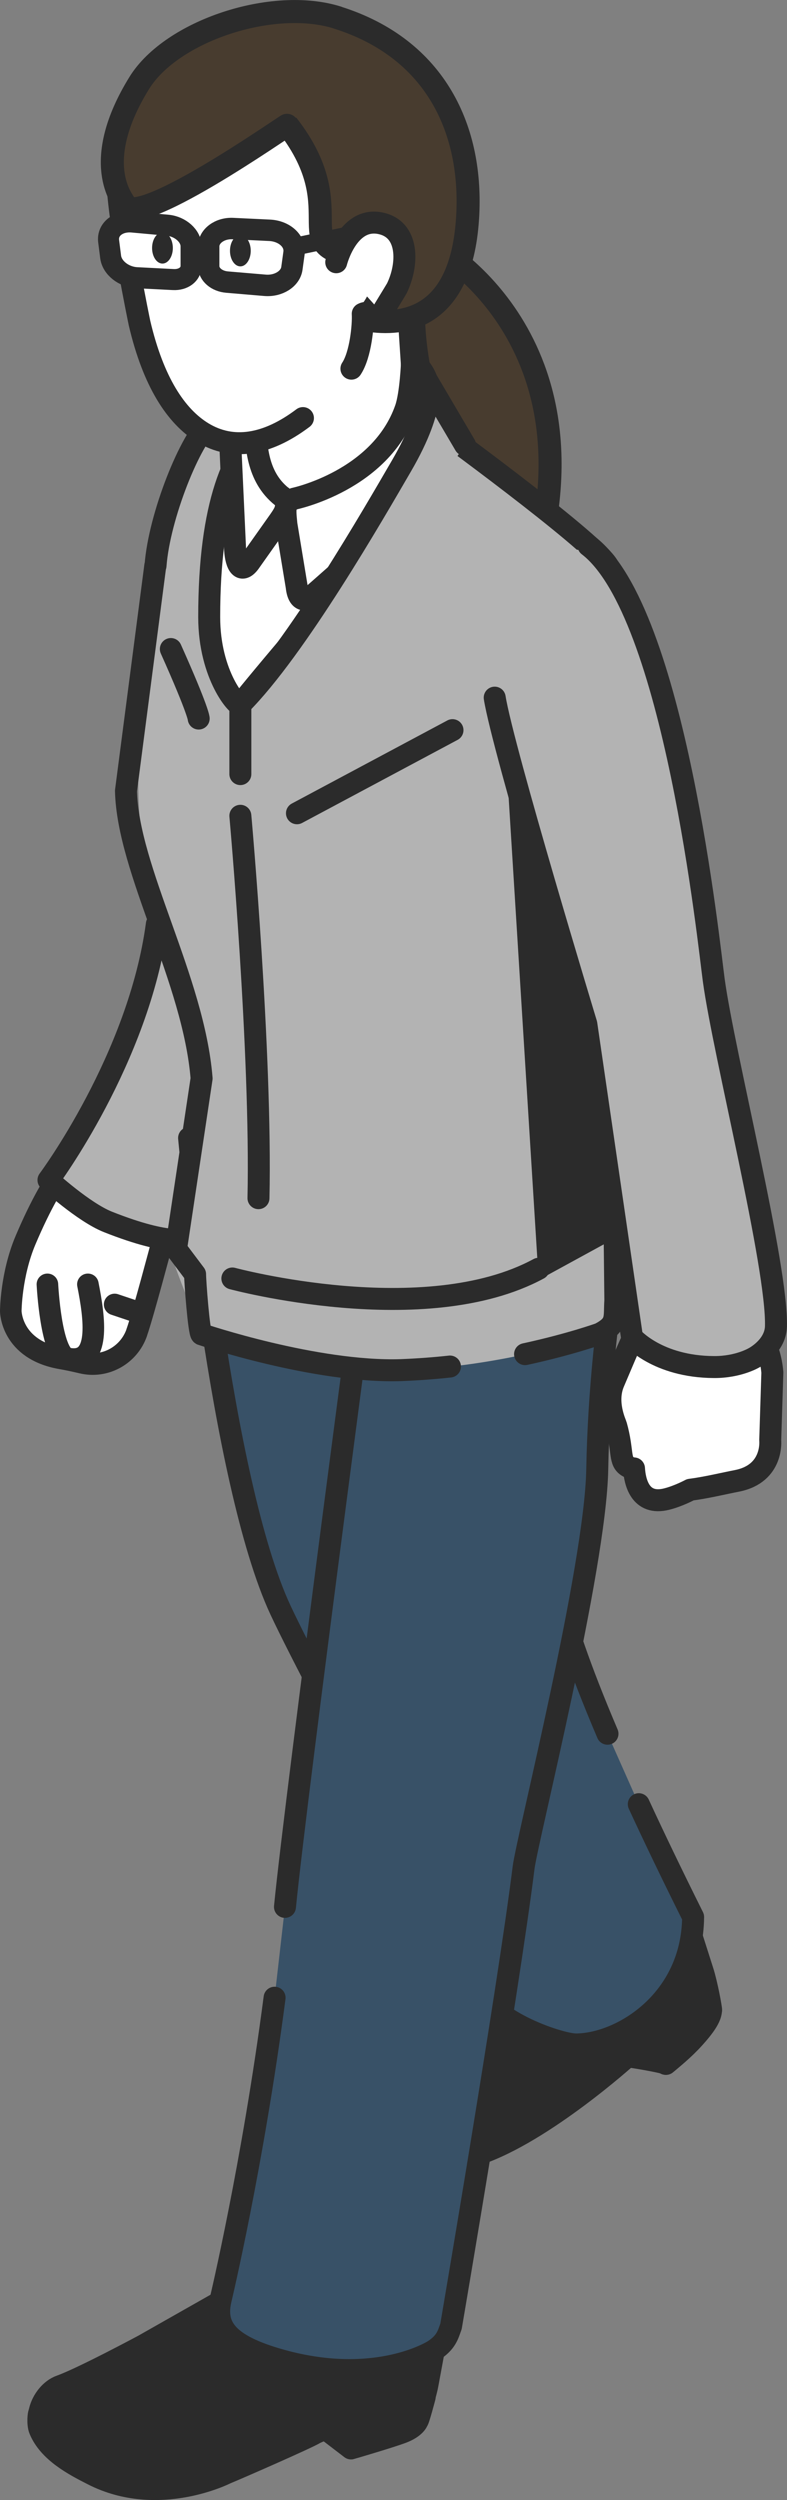 <?xml version="1.0" encoding="UTF-8"?>
<svg id="b" data-name="レイヤー 2" xmlns="http://www.w3.org/2000/svg" viewBox="0 0 59.1 187.71">
  <rect x="0" y="0" width="59.1" height="187.71" fill="#808080" stroke="none"/>
  <defs>
    <style>
      .d, .e {
        fill: #2b2b2b;
      }

      .f {
        fill: #adadad;
      }

      .f, .e, .g, .h, .i, .j, .k, .l, .m, .n, .o {
        stroke: #2b2b2b;
        stroke-linecap: round;
        stroke-linejoin: round;
      }

      .f, .e, .g, .h, .k, .n {
        stroke-width: 1.65px;
      }

      .g, .p {
        fill: #b3b3b3;
      }

      .h {
        fill: none;
      }

      .i {
        stroke-width: 1.61px;
      }

      .i, .j, .k, .l, .m {
        fill: #fff;
      }

      .j {
        stroke-width: 1.62px;
      }

      .l {
        stroke-width: 1.34px;
      }

      .m {
        stroke-width: 1.58px;
      }

      .n {
        fill: #385167;
      }

      .o {
        fill: #483c2f;
        stroke-width: 1.73px;
      }
    </style>
  </defs>
  <g id="c" data-name="footer">
    <g>
      <g>
        <g>
          <g>
            <path class="j" d="M11.42,88.18l-5.45-1.71s-1.73,1.15-4.06,6.66c-1.09,2.59-1.1,5.31-1.1,5.31,0,0,.01,2.89,3.76,3.55.53.09,1.07.21,1.58.33,1.75.42,3.53-.57,4.12-2.27,0-.01,0-.03.01-.04.47-1.35,1.85-6.56,1.85-6.56,1-2.02.22-4.62-.71-5.27Z"/>
            <path class="j" d="M3.56,96.43s.26,5.3,1.52,5.56c2.53.51,2.02-3.03,1.52-5.56"/>
            <line class="j" x1="8.61" y1="97.94" x2="10.13" y2="98.45"/>
            <path class="g" d="M11.78,69.38c-1.35,10.12-8.14,19.22-8.14,19.22,0,0,2.63,2.41,4.46,3.14,4.84,1.92,6.04,1.25,6.04,1.25,0,0,6.26-13.24,7.93-21.59,1.19-5.95,3.47-22.97,3.47-22.97,0,0,3.17-14.87-2.83-17.76-1.94-.93-4.55-.86-6.88,1-1.52,1.21-3.88,7.1-4.15,10.8"/>
            <path class="f" d="M29.77,181.1c-.77.22-3.01.97-3.08,1l.32-1.74-4.19.76,1.19.91c-.56.19-5.16,2.06-6.82,2.7,0,0-4.61,2.51-9.82.04-1.48-.7-3.75-1.91-4.43-3.55-.03-.08-.14.77.05,1.21.68,1.64,2.52,2.62,3.98,3.36,4.91,2.51,10.01-.1,10.01-.1.86-.35,6.25-2.71,6.67-3,0,0,.34-.16.79-.33l1.92,1.47h0s0,0,0,0h0s0,0,0,0c.05-.01,2.84-.83,3.79-1.18,1.06-.39,1.2-.89,1.2-.89.06.04.54-1.78.54-1.78,0,0-.31.58-2.13,1.11Z"/>
            <path class="e" d="M19.93,170.9l-9.15,5.19s-4.6,2.47-6.23,3.05c-.74.26-1.36,1.04-1.56,1.86-.13.53-.09,1.08.2,1.53.75,1.16,2.51,2.28,4.02,2.93,4.46,1.92,9.72-.1,9.72-.1.87-.35,6.74-2.77,7.19-3.01,1.25-.68,2.31-.84,2.6-.18,0,0-.32,1.44-.36,1.65l4.97-2.22s.59-1.59.77-2.56l1.19-6.44-13.36-1.71Z"/>
            <g>
              <path class="e" d="M38.49,145.97l-1.45,3.17s-2.26,4.54-7.99,8.25c-.46.3-1,1.87-.58,2.73.17.34.29.54.65.75,1.27.75,3.87.93,5.46.52,3.46-.89,7.95-3.54,7.95-3.54.59-.72,4.76-3.62,4.99-4.06,0,0,1.89-.35,1.94-.25.11.24.46,1.21.52,1.41,0,0,2.95-2.15,3.42-4.03.02-.09-.32-1.95-.62-2.89l-1.99-6.24-12.29,4.17Z"/>
              <path class="f" d="M53.18,149.69s-.6,1.18-1.79,2.32c-.44.42-1.68,1.34-1.92,1.5,0,0,0,.01,0,.02-.08-.08-.12-.09-.01-.01.04.03-1.31-.15-1.73-.04-.65.16-2.58,1.38-4.13,2.68,0,0-3.85,3.6-9.05,4.86-1.59.38-4.1.19-5.69-.6-.08-.03-.38-.37-.43-.43,0,.49.45,1,.72,1.17,1.5.96,5.21,1.11,6.76.58,4.92-1.66,11.2-7.34,11.2-7.34.04-.04,2.79.43,2.86.54,0,0-.08-.26-.18-.59.11.28.2.54.22.61,0,0,3.4-2.74,3.38-4.03,0-.07-.22-1.23-.22-1.23Z"/>
            </g>
            <path class="n" d="M45.62,130.17c-4.33-10.17-4.13-12.87-5.05-16.22-1.61-5.9-1.61-32.1-1.61-32.1l-24.76,3.59s2.34,25.77,6.87,35.46c2.84,6.07,14.73,27.89,14.73,27.89.48,2.79,6.21,4.72,7.47,4.71,3.45-.03,8.72-3.33,8.78-9.57-1.59-3.19-2.94-6-4.08-8.47"/>
            <path class="n" d="M20.62,149.99c-1.64,12.55-4.05,22.67-4.05,22.67-.46,1.98.39,3.4,4.56,4.56,7.2,2,11.45-.75,11.45-.75.93-.62,1.05-1.14,1.29-1.81,0,0,4.29-25.13,5.45-34.44.27-2.15,5.39-22.45,5.53-29.88.21-11.87,2.7-22.78,2.7-22.78l-19.48,3.3s-5.86,44-6.67,52.31"/>
            <path class="k" d="M36.6,38.39s-3.63-5.55-6.69-6.5c-3.06-.95-12.62.19-12.62.19,0,0-2.33,12.01-2.33,12.78s1.66,20.11,1.66,20.11l12.14-11,7.84-15.58Z"/>
            <path class="o" d="M32.99,18.73s12.79,7.22,6.65,25.54c0,0-9.94-11.2-8.45-23.67,1.49-12.47,1.79-1.87,1.79-1.87Z"/>
            <path class="p" d="M33.79,102.6c-1.18.13-2.41.22-3.67.27-6.43.21-14.89-2.77-14.89-2.77-.19-.12-2.4-5.58-2.4-6.13l2.09-17.05c-9.4-17.75-1.54-34.78.07-41.08.97-3.81,2.89-4.24,4.99-4.15-2.44,1.99-4.27,6.19-4.27,14.65,0,4.41,2.21,6.83,2.34,6.57.12-.25,6.95-8.46,10.05-11.67.44-.45,4.34-9.43,4.34-9.43,0,0,12.5,9,13.77,10.97v54.87c-.09,1.34.18,1.79-1.16,2.5,0,0-4.85,1.75-11.25,2.46"/>
            <line class="k" x1="22.3" y1="61.06" x2="33.98" y2="54.82"/>
            <polygon class="d" points="37.95 55.91 40.45 96.1 46.56 92.76 44.03 76.87 37.95 55.91"/>
            <path class="g" d="M17.45,95.99s14.45,3.9,23-.73"/>
            <g>
              <path class="h" d="M33.79,102.6c-1.18.13-2.41.22-3.67.27-6.43.21-14.99-2.69-14.99-2.69-.19-.12-.48-3.96-.48-4.51l-1.43-1.9,1.92-12.8c-.6-7.44-5.54-15.63-5.68-21.59l2.2-16.9"/>
              <path class="h" d="M17.15,32.84c.83-.77,1.76-1.2,2.83-1.16-2.44,1.99-4.27,6.19-4.27,14.65,0,4.41,2.21,6.83,2.34,6.57.12-.25,6.95-8.46,10.05-11.67.44-.45,4.34-9.43,4.34-9.43,0,0,11.9,8.65,13.17,10.62l.6,55.21c-.09,1.34.18,1.79-1.16,2.5,0,0-2.21.8-5.62,1.54"/>
            </g>
            <path class="k" d="M19.09,36.5c4.91,4.52,9.16-1.58,12.09-5.34l-.8-12.16-11.36,3.76.07,13.74Z"/>
            <path class="k" d="M21.17,37.28c.67.54.17,1.27-.19,1.79l-2.25,3.18c-.72.95-1.05-.11-1.08-1.11l-.33-7.2c.12-3.79,1.74-4.18,1.74-4.18,0,0-.04.92.07,2.08.14,1.55.11,3.91,2.04,5.45Z"/>
            <path class="k" d="M30.94,27.17s-.09,2.43-.48,3.53c-1.89,5.39-8.36,6.74-8.36,6.74-.75.29-.72.66-.59,1.94l.77,4.67c.13,1.23.77,1.1,1.26.59,0,0,4.91-4.29,6.28-5.72,3.24-3.39,3.55-5.78,2.34-10.04-.42-1.48-1.22-1.7-1.22-1.7Z"/>
            <path class="g" d="M18.05,58.12v-5.22c4.18-4.18,10.05-14.4,12.11-17.94,2.68-4.61,1.94-6.34,1.94-6.34l2.82,4.79"/>
            <path class="k" d="M58,103.04c-.17-1.99-1.19-4.18-3.33-3.95l-2.91.32c-.54-.75-1.28-1.09-2.3-.77-1.55.5-1.67,1.19-3.37,5.15-.64,1.5.14,3.08.18,3.24.55,1.97.2,2.7.9,3.09.16.09.3.12.44.13.06.98.44,2.81,2.46,2.3.88-.22,1.77-.7,1.77-.7,1.18-.15,2.49-.47,3.52-.67,2.75-.55,2.48-3.05,2.48-3.05l.16-5.07Z"/>
            <path class="p" d="M53.63,102.64c1.84.01,3.01-.7,3.01-.7,0,0,1.59-.82,1.64-2.34.13-4.52-3.91-20.44-4.67-26.01-.84-6.12-3.33-20.37-3.33-20.37.02.09-1.51-12.97-8.17-11.91-5.59.88-5.73,6.19-4.95,11.07.61,3.85,6.88,24.5,6.88,24.5l3.43,23.52s1.89,2.22,6.16,2.24Z"/>
            <path class="h" d="M37.15,52.38c.61,3.85,6.88,24.5,6.88,24.5l3.43,23.52s1.89,2.22,6.16,2.24c1.84.01,3.01-.7,3.01-.7,0,0,1.59-.82,1.64-2.34.13-4.52-3.91-20.44-4.67-26.01-.36-2.62-2.94-27.68-9.41-32.63"/>
            <g>
              <path class="k" d="M26.39,27.68c.69-1.04.9-3.27.85-4.12.56-.3,1.12.5,1.44-.06.04-.08,1.05-1.72,1.12-1.85.86-1.76.97-4.49-1.3-4.9-1.83-.33-2.75,1.53-3.09,2.45-.2-.8.84-5.26,1-5.97,1.74-7.79-.37-8.13-4.18-8.35-7.16-.4-13.52,4.55-13.42,8.52.08,3.28,1.67,10.87,1.67,10.87,1.03,4.39,2.73,6.99,4.75,8.22,2.22,1.35,4.8.95,7.52-1.1"/>
              <path class="o" d="M25.35,1.32c-4.86-1.53-12.45.99-14.88,4.89-3.73,6.03-1.2,8.84-1.15,9.04.51,2.36,12.23-5.91,12.27-5.86,5.23,6.73-.71,9.57,6.15,9.82,2.35,2.43-.44,4.77-.44,4.77,2.6.5,7.3.34,7.81-7.57.43-6.59-2.34-12.75-9.78-15.09Z"/>
              <path class="k" d="M28.68,23.5c.04-.08,1.05-1.72,1.12-1.85.86-1.76.97-4.49-1.3-4.9-2.41-.43-3.25,2.94-3.25,2.94"/>
            </g>
          </g>
          <path class="k" d="M18.05,61.25s1.6,17.78,1.36,28.71"/>
        </g>
        <path class="h" d="M14.92,53.95s0-.55-2.09-5.22"/>
      </g>
      <line class="l" x1="21.65" y1="18.62" x2="26.48" y2="17.61"/>
      <path class="i" d="M17.05,21.18l2.84.24c1.01.09,1.92-.48,2.03-1.27l.16-1.16c.12-.88-.72-1.65-1.85-1.7l-2.74-.13c-.99-.05-1.82.57-1.82,1.34v1.48c0,.62.6,1.14,1.39,1.2Z"/>
      <path class="m" d="M13.01,20.99l-2.74-.14c-.98-.05-1.85-.74-1.96-1.55l-.15-1.18c-.12-.89.7-1.55,1.79-1.45l2.64.24c.95.09,1.76.81,1.76,1.58v1.48c0,.62-.58,1.06-1.34,1.02Z"/>
      <ellipse class="d" cx="12.2" cy="18.62" rx=".78" ry="1.17"/>
      <ellipse class="d" cx="18.05" cy="18.83" rx=".78" ry="1.17"/>
    </g>
  </g>
</svg>